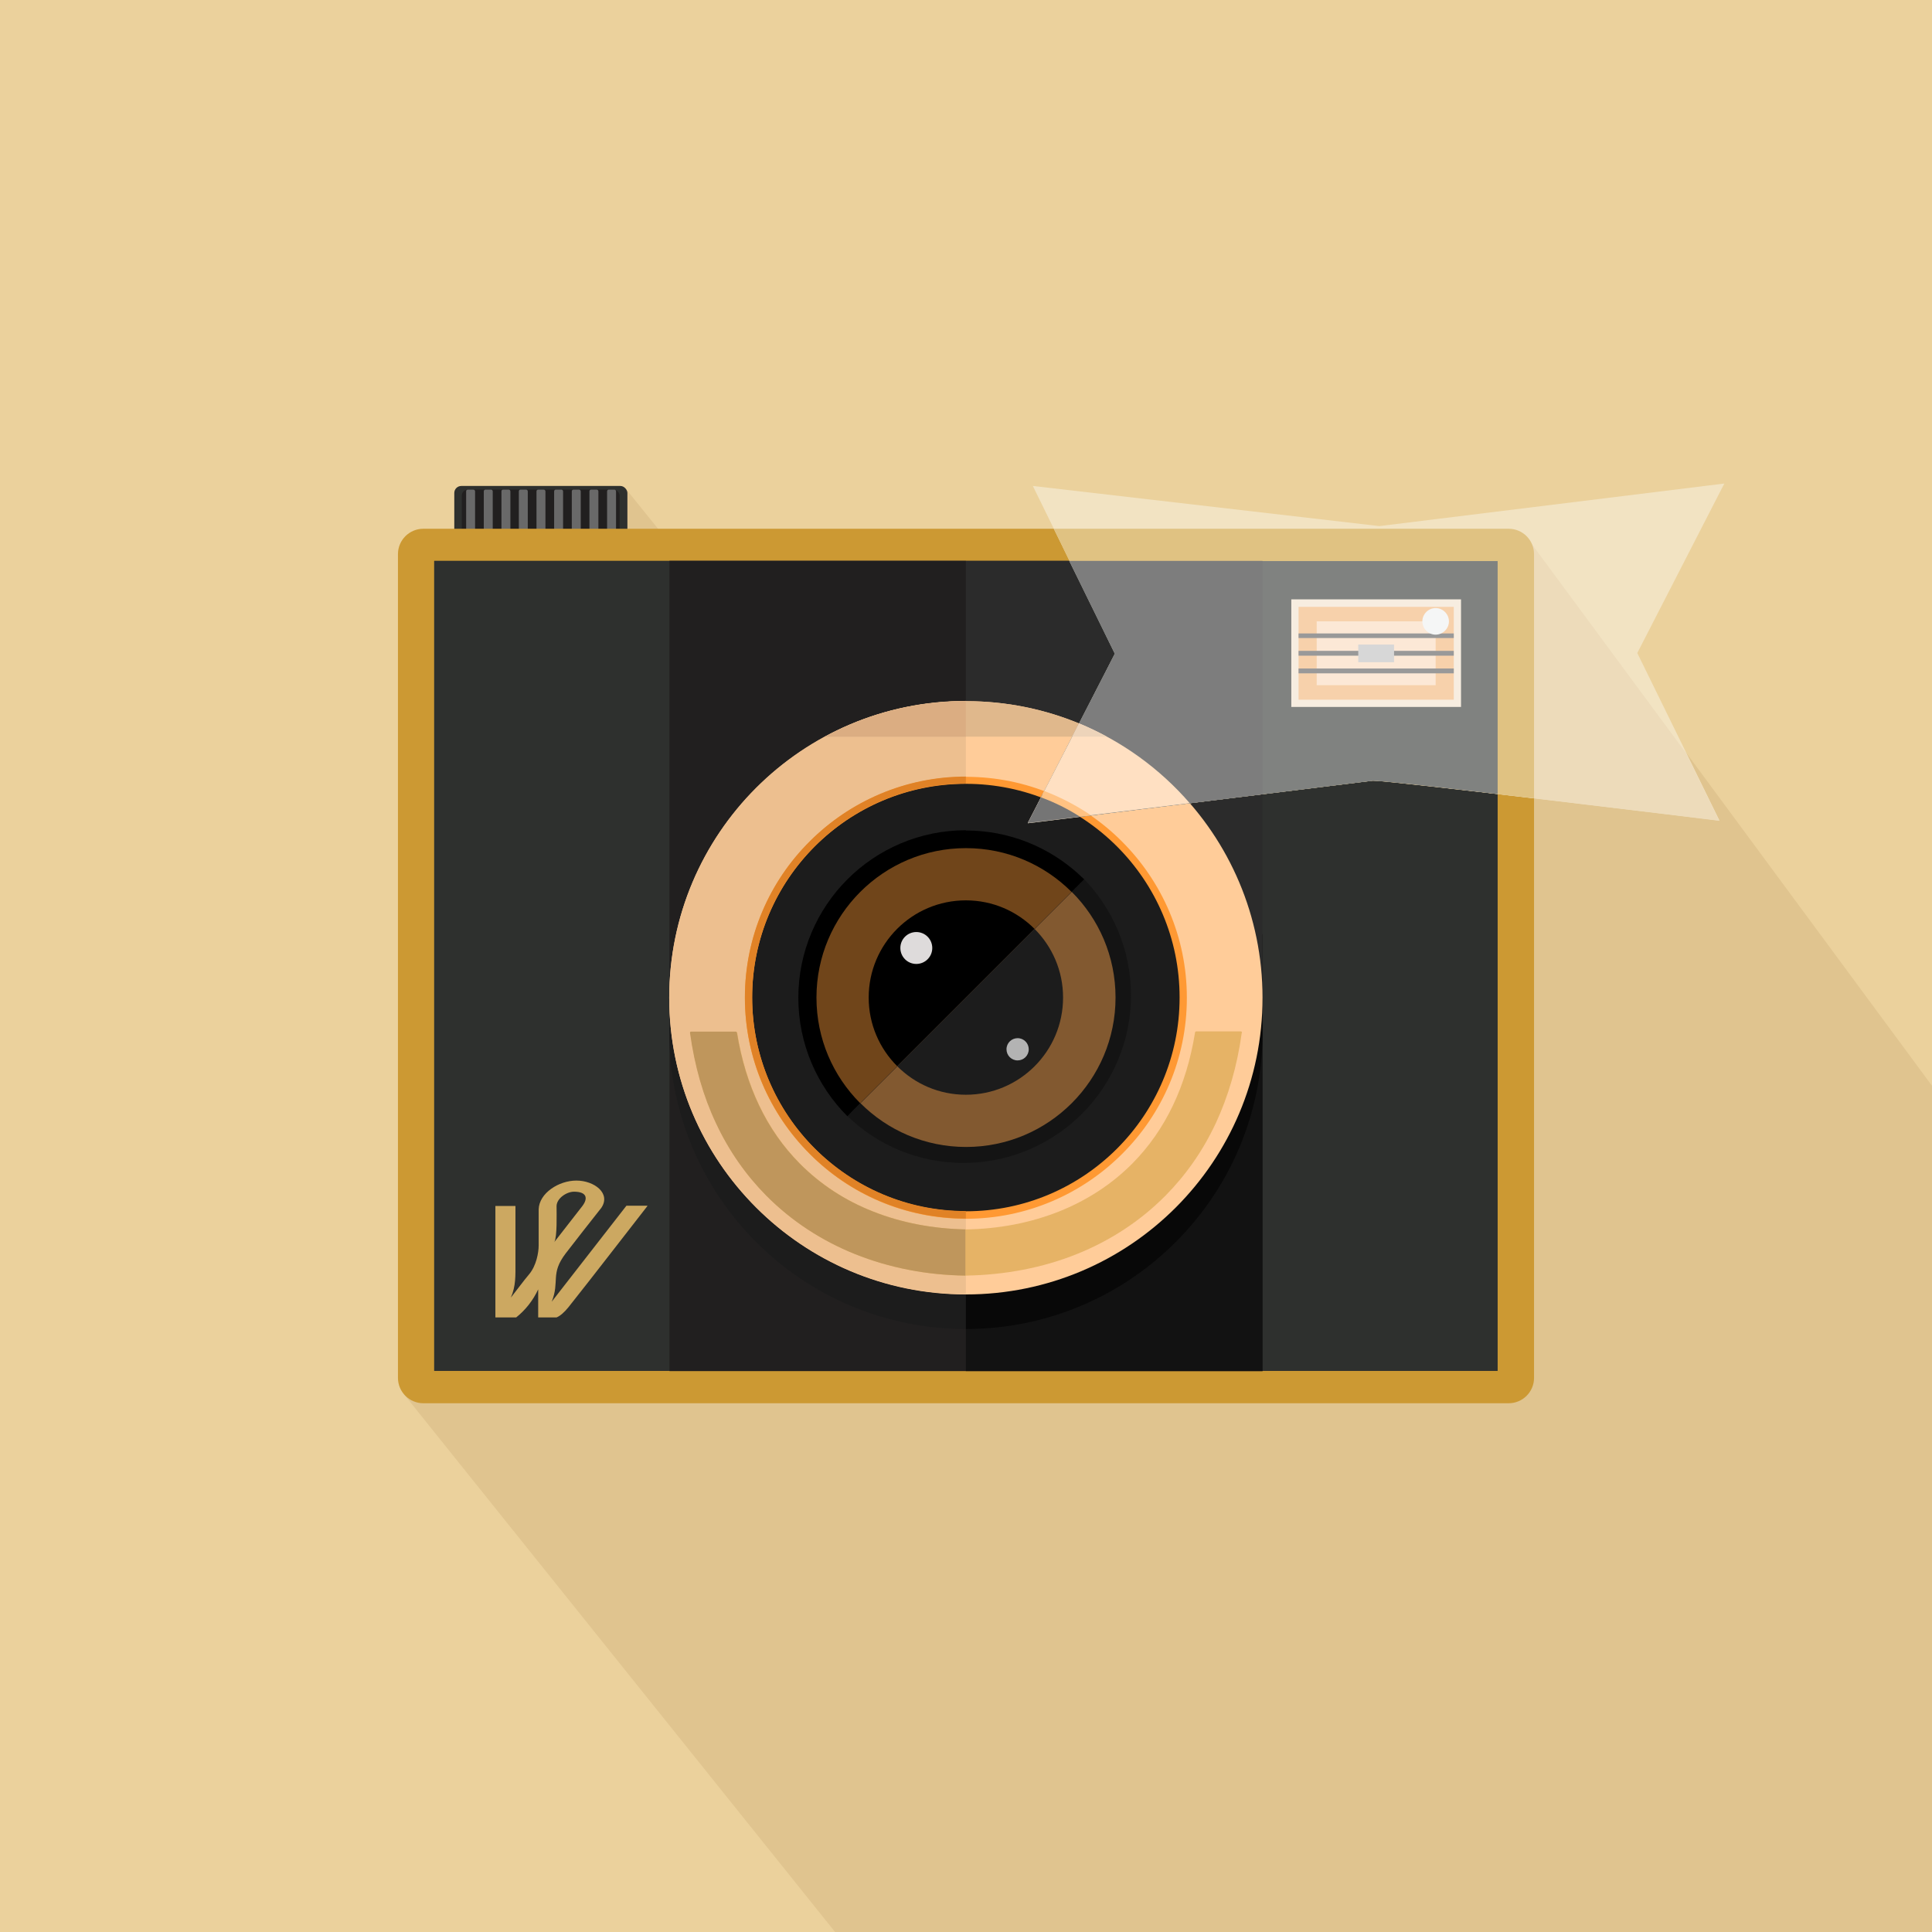 <svg xmlns="http://www.w3.org/2000/svg" fill-rule="evenodd" clip-rule="evenodd" viewBox="0 0 7991 7991" shape-rendering="geometricPrecision" text-rendering="geometricPrecision" image-rendering="optimizeQuality"><defs><style>.fil10{fill:#1c1c1c}.fil3{fill:#211f1f}.fil2{fill:#2e302e}.fil24{fill:#826936}.fil1{fill:#e0c48f}.fil4{fill:#696969}.fil49{fill:#999;fill-rule:nonzero}</style></defs><g id="Layer_x0020_1"><path fill="#ebd19c" d="M0 0h7991v7991H0z"/><path class="fil1" d="M2588 2021l158 196h-181l-19-161z"/><rect rx="29" ry="29" height="225" width="716" y="2010" x="1879" class="fil2"/><rect rx="25" ry="25" height="194" width="653" y="2025" x="1910" class="fil3"/><g id="_1032403968"><rect rx="7" ry="7" height="194" width="37" y="2025" x="2001" class="fil4"/><rect rx="7" ry="7" height="194" width="37" y="2025" x="2074" class="fil4"/><rect rx="7" ry="7" height="194" width="37" y="2025" x="2146" class="fil4"/><rect rx="7" ry="7" height="194" width="37" y="2025" x="2219" class="fil4"/><rect rx="7" ry="7" height="194" width="37" y="2025" x="2292" class="fil4"/><rect rx="7" ry="7" height="194" width="37" y="2025" x="2365" class="fil4"/><rect rx="7" ry="7" height="194" width="37" y="2025" x="2438" class="fil4"/><rect rx="7" ry="7" height="194" width="37" y="2025" x="1928" class="fil4"/><rect rx="7" ry="7" height="194" width="37" y="2025" x="2511" class="fil4"/></g><path class="fil1" d="M6312 2216L1671 5767l1783 2224h4537V4491z"/><path d="M6252 2320v3408H1738V2262h4513v58zm-117 2653V2378H1855v3234h4280v-639z" fill="#c93" fill-rule="nonzero"/><path d="M1751 2187h4489c58 0 105 47 105 105v3407c0 58-47 105-105 105H1751c-58 0-105-47-105-105V2292c0-58 47-105 105-105z" fill="#c93"/><path d="M6194 2320v3350H1796V2320h4397z" fill="#363838"/><path class="fil2" d="M6194 2320v3350H1796V2320h4397z"/><path class="fil3" d="M3995 3864H2769v1807h2453V3864z"/><path fill="#121212" d="M3995 5671h1227V3864H3995z"/><path fill="#2b2b2b" d="M3995 2320h1227v1806H2769V2320z"/><path class="fil10" d="M3995 3934H2815c-30 106-46 219-47 335v2c1 677 550 1226 1227 1226V3934z"/><path d="M5222 4271v-1c0-116-16-229-47-336H3995v1563c677 0 1227-549 1227-1226z" fill="#080808"/><path class="fil3" d="M3995 4126H2769V2320h1226z"/><path d="M3995 2900c678 0 1227 549 1227 1227s-549 1227-1227 1227c-677 0-1227-549-1227-1227 0-677 549-1227 1227-1227z" fill="#fc9"/><path d="M3995 5353c-677 0-1227-549-1227-1227 0-677 549-1227 1227-1227v2453z" fill="#edbf8f"/><path class="fil10" d="M3995 3227c497 0 899 403 899 899 0 497-403 899-899 899-497 0-899-403-899-899 0-497 403-899 899-899z"/><path d="M3985 4810c-186 0-355-73-479-193l969-990c125 125 203 299 203 490s-78 365-203 490-299 203-490 203z" fill="#141414" fill-rule="nonzero"/><path d="M3995 3213c252 0 481 102 646 268 165 165 268 394 268 646s-102 481-268 646c-165 165-394 268-646 268s-481-102-646-268c-165-165-268-394-268-646s102-481 268-646c165-165 394-268 646-268zm625 288c-160-160-381-259-625-259s-465 99-625 259-259 381-259 625 99 465 259 625 381 259 625 259 465-99 625-259 259-381 259-625-99-465-259-625z" fill="#f93" fill-rule="nonzero"/><path d="M3995 3435c180 0 344 69 467 181 4 4 18 17 22 21l-52 52-22 4-905 924c-125-125-203-299-203-490s78-365 203-490 299-203 490-203z" fill-rule="nonzero"/><path d="M4432 3689c-112-112-266-181-437-181-341 0-618 277-618 618 0 171 69 325 181 437l874-874z" fill="#70451a"/><path d="M4279 3842c-73-73-173-118-284-118-222 0-402 180-402 402 0 111 45 211 118 284l568-568z"/><path d="M3559 4563c112 112 266 181 437 181 341 0 618-277 618-618 0-171-69-325-181-437l-874 874z" fill="#825930"/><path d="M3790 3855c-36 0-66 29-66 66 0 36 29 66 66 66 36 0 66-29 66-66 0-36-29-66-66-66z" fill="#dedbdb"/><path class="fil10" d="M3711 4410c73 73 173 118 284 118 222 0 402-180 402-402 0-111-45-211-118-284l-568 568z"/><path d="M4209 4294c-25 0-46 20-46 46 0 25 20 46 46 46 25 0 46-20 46-46 0-25-20-46-46-46z" fill="#b3b3b3"/><path d="M5131 4271c-39 283-152 507-314 671-212 215-506 325-820 329h-4c-314-5-608-114-820-329-162-164-275-387-314-671h184c36 230 129 411 260 543 177 180 425 271 692 275 267-4 515-95 692-275 130-132 224-313 260-543h184z" fill="#e6cc99" fill-rule="nonzero"/><path d="M5131 4271c-39 283-152 507-314 671-212 215-506 325-820 329h-4c-314-5-608-114-820-329-162-164-275-387-314-671h184c36 230 129 411 260 543 177 180 425 271 692 275 267-4 515-95 692-275 130-132 224-313 260-543h184z" fill="#d9b361"/><path class="fil24" d="M5131 4271c-39 283-152 507-314 671-212 215-506 325-820 329h-4c-314-5-608-114-820-329-162-164-275-387-314-671h184c36 230 129 411 260 543 177 180 425 271 692 275 267-4 515-95 692-275 130-132 224-313 260-543h184z"/><path class="fil24" d="M5131 4271c-39 283-152 507-314 671-212 215-506 325-820 329h-4c-314-5-608-114-820-329-162-164-275-387-314-671h184c36 230 129 411 260 543 177 180 425 271 692 275 267-4 515-95 692-275 130-132 224-313 260-543h184z"/><path d="M5131 4271c-39 283-152 507-314 671-212 215-506 325-820 329h-4c-314-5-608-114-820-329-162-164-275-387-314-671h184c36 230 129 411 260 543 177 180 425 271 692 275 267-4 515-95 692-275 130-132 224-313 260-543h184z" fill="#7d612e"/><path d="M3995 5090v182h2c314-5 608-114 820-329 162-164 275-387 314-671h-184c-36 230-129 411-260 543-177 180-425 271-692 275z" fill="#705724"/><path d="M5136 4272c-19 139-56 263-107 373-54 116-125 216-208 300-105 106-230 187-367 242-142 57-297 86-457 89h-3c-160-2-315-32-457-89-137-55-262-136-367-242-83-84-154-184-208-300-52-110-88-235-107-373 0-3 1-5 4-5h185c2 0 4 2 5 4 18 112 49 212 91 300 44 93 101 173 167 240 87 88 190 155 305 200 119 47 249 72 384 74 135-2 265-27 384-74 115-46 218-112 305-200 66-67 123-147 167-240 42-88 73-189 91-301 0-2 2-4 5-4h184c3 0 5 2 5 5v1z" fill="#e6b366"/><path d="M3412 3047c173-94 372-147 583-147s410 53 583 147H3412z" fill="#e0b88c" fill-rule="nonzero"/><path d="M2678 4988c-108 138-218 282-327 419-17 21-34 36-49 42h-76v-116c-21 45-52 85-91 116h-86v-461h83v235c0 53 2 96-19 144 24-30 53-70 76-97 29-35 39-88 39-119v-149c2-67 83-119 156-119 74 0 144 53 103 113-56 71-93 118-147 188-65 85-24 115-58 200l309-397h86zm-376 0c0 34 3 126-9 149l116-149c24-32 18-59-35-59-30 0-71 27-72 59z" fill="#cca861"/><path d="M3993 5276c-160-2-315-32-457-89-137-55-262-136-367-242-83-84-154-184-208-300-52-110-88-235-107-373 0-3 1-5 4-5h185c2 0 4 2 5 4 18 112 49 212 91 300 44 93 101 173 167 240 87 88 190 155 305 200 118 47 248 71 382 74v191z" fill="#bf965c"/><path d="M3412 3047c173-94 372-147 583-147v147h-583z" fill="#dbad82" fill-rule="nonzero"/><path d="M3995 5040c-252 0-481-102-646-268-165-165-268-394-268-646s102-481 268-646c165-165 394-268 646-268v29c-244 0-465 99-625 259s-259 381-259 625 99 465 259 625 381 259 625 259v29z" fill="#e08226" fill-rule="nonzero"/><g id="_1032373568"><path d="M5705 2176l1427-176-360 701 340 693c-4 0-1354-166-1433-166l-1427 176 360-701-340-693 1433 166z" fill="#f2e3c2"/><path d="M6312 2216L4856 3330l822-101c80 0 1429 165 1433 166l-138-281-662-897z" fill="#eddbba"/><path d="M6252 2320v971c-40-5-79-9-117-14v-899H4452l-57-117h1856v58z" fill="#e0c282" fill-rule="nonzero"/><path d="M4359 2187h1881c58 0 105 47 105 105v1010c-321-38-629-73-666-73l-1427 176 360-701-253-516z" fill="#e0c282"/><path d="M6194 2320v964c-261-31-485-56-516-55l-1427 176 360-701-188-383h1770z" fill="#858785"/><path d="M6194 2320v964c-261-31-485-56-516-55l-1427 176 360-701-188-383h1770z" fill="#808280"/><path fill="#7d7d7d" d="M4424 2320h798v965l-970 119 360-701z"/><path d="M4463 2992c177 73 334 187 458 330l-670 82 212-412z" fill="#ffe0c2"/><path d="M4313 3285c62 24 121 54 176 90l-238 29 61-119z" fill="#757575"/><path d="M4320 3272c68 26 133 60 192 100l-45 6c-50-32-104-59-161-80l13-26z" fill="#ffc282" fill-rule="nonzero"/><path d="M4463 2992c39 16 78 35 115 55h-143l28-55z" fill="#edd4ba" fill-rule="nonzero"/></g><g id="_1032377856"><path d="M5692 2556c81 0 146 66 146 146 0 81-66 146-146 146-81 0-146-66-146-146 0-81 66-146 146-146z" fill="#999"/><path d="M5692 2556c81 0 146 66 146 146 0 81-66 146-146 146-81 0-146-66-146-146 0-81 66-146 146-146z" fill="#ccc"/><path fill="#f7d1ab" d="M5692 2495h-336v415h672v-415z"/><path d="M5692 2510h-321v384h642v-384h-321zm-336-31h687v445h-702v-445h15z" fill="#f7ede0" fill-rule="nonzero"/><path fill="#fce8d6" d="M5446 2570h492v264h-492z"/><path class="fil49" d="M5371 2620h642v19h-642zM5371 2692h642v20h-642zM5371 2765h642v20h-642z"/><path fill="#d7d7d7" d="M5618 2666h148v73h-148z"/><path d="M5938 2515c30 0 55 25 55 55s-25 55-55 55-55-25-55-55 25-55 55-55z" fill="#f5f6f6"/></g></g></svg>